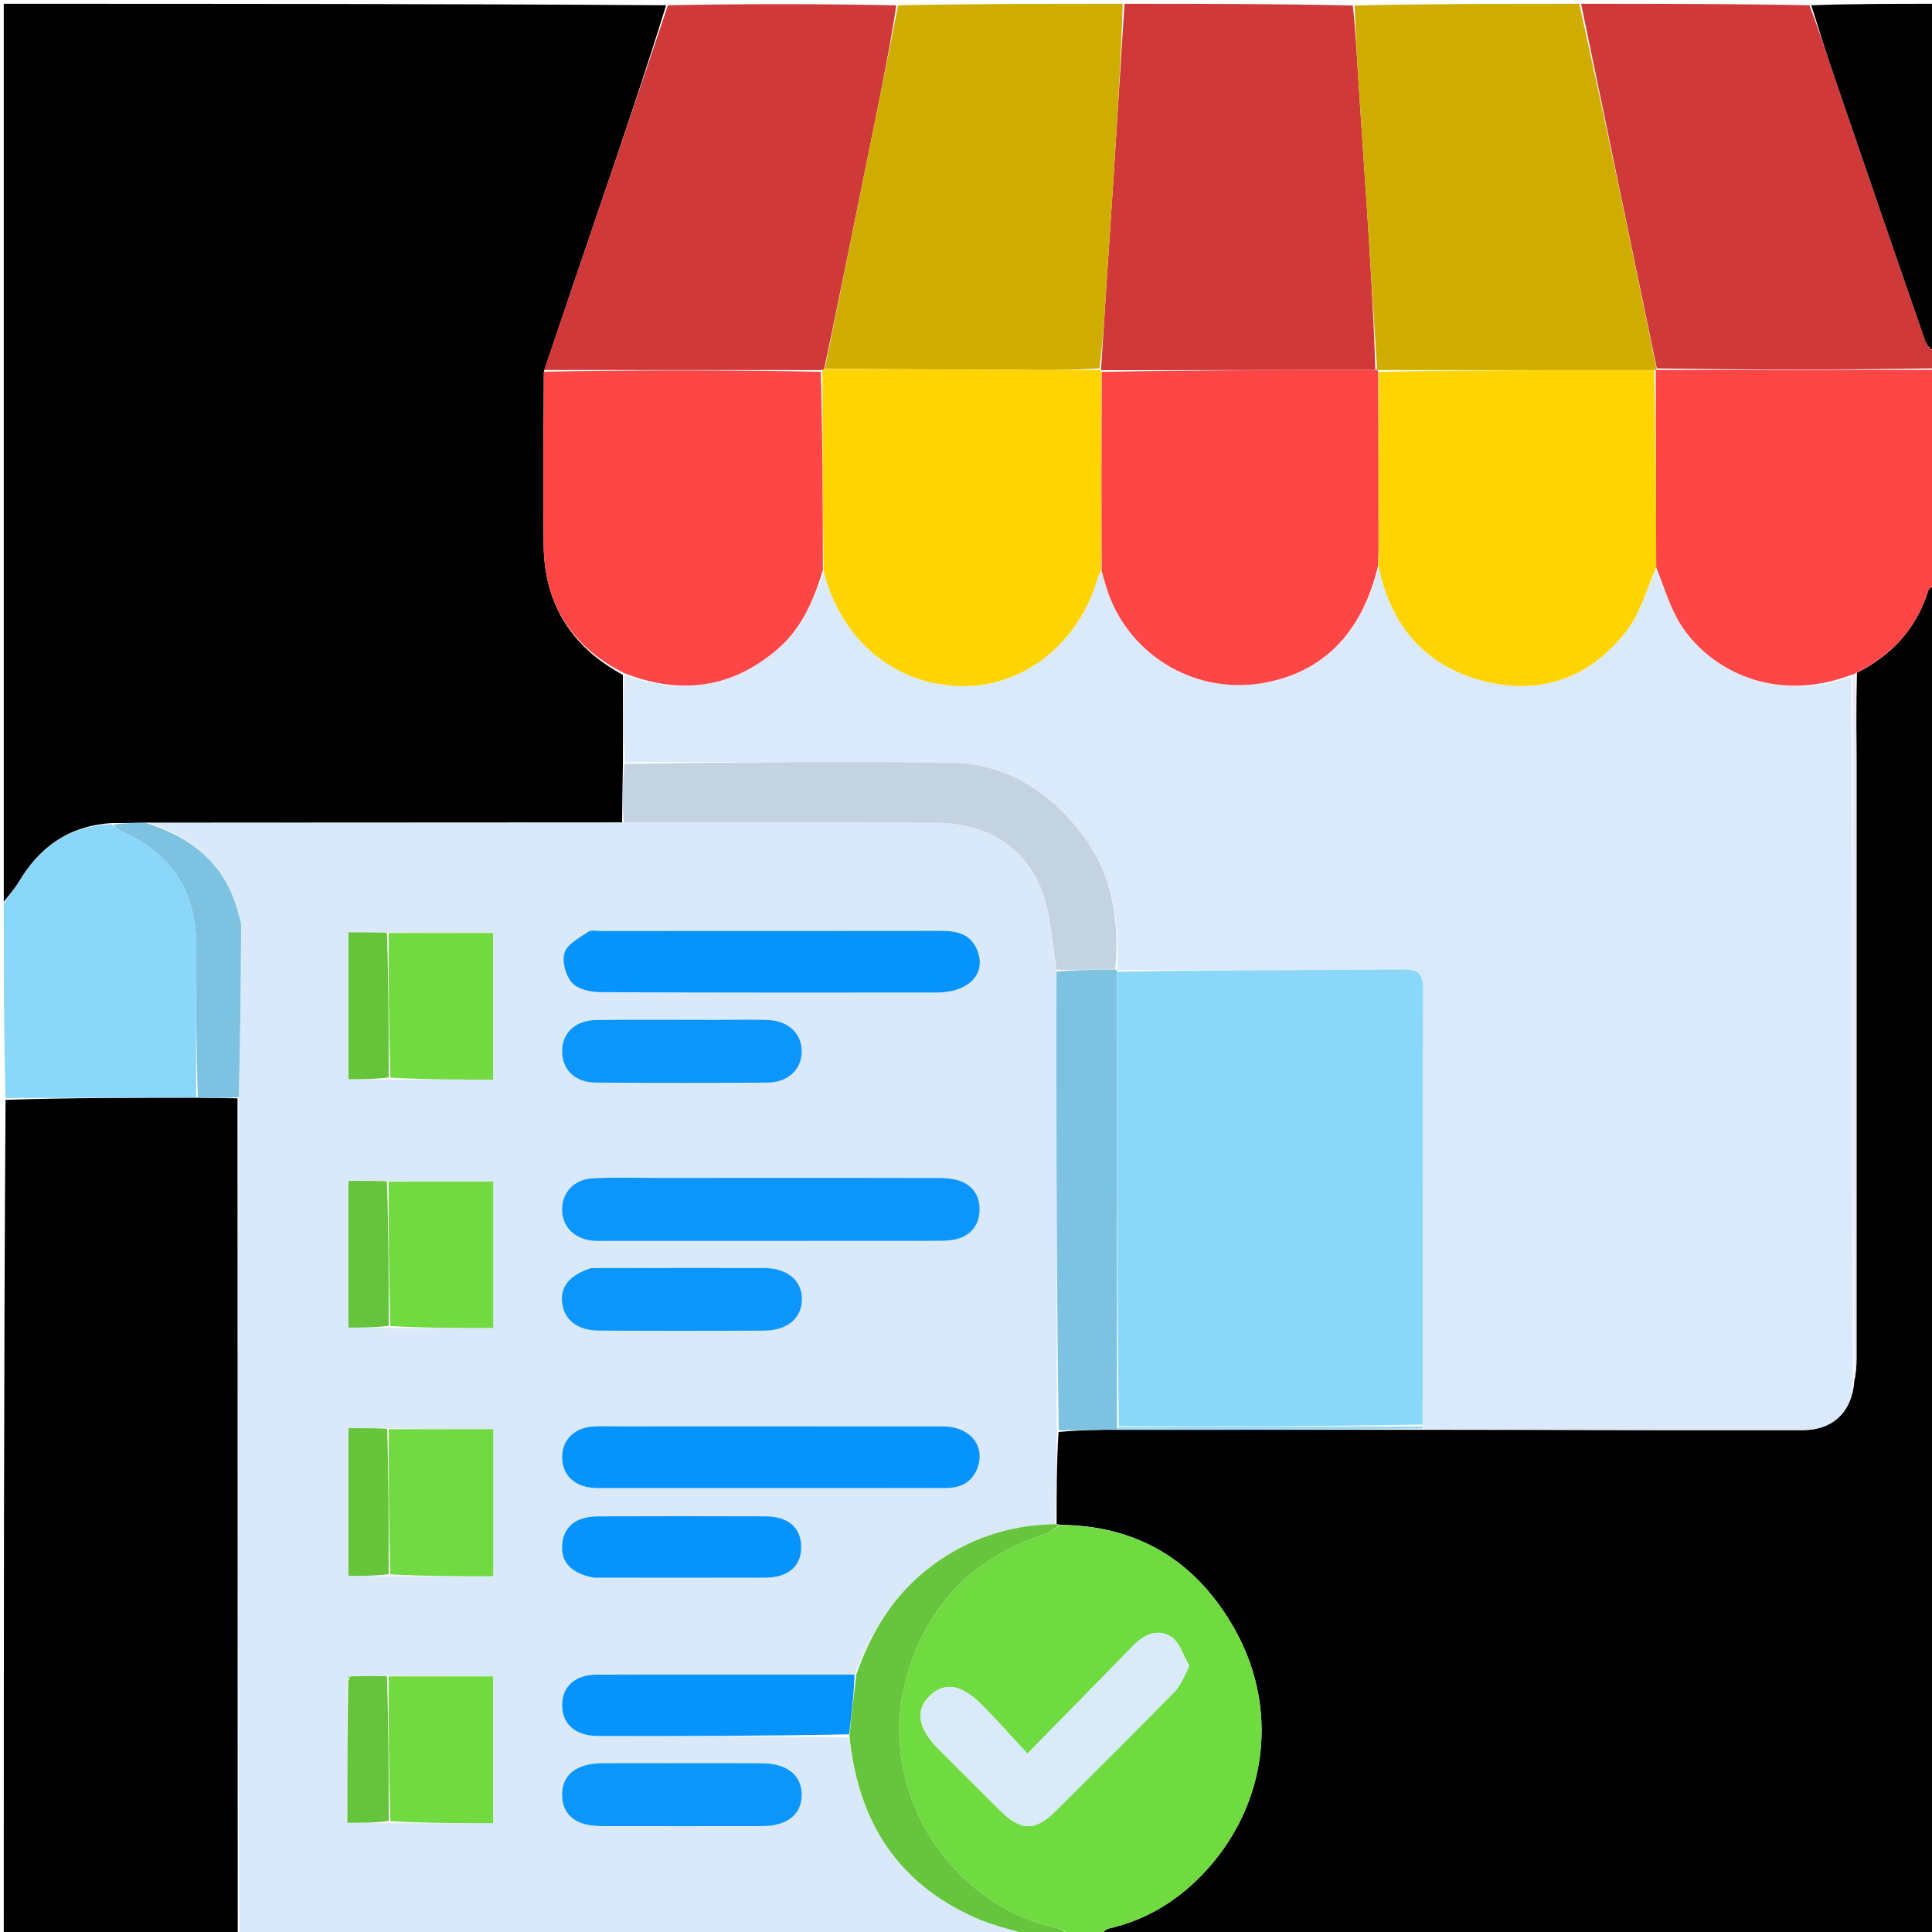 <svg xmlns="http://www.w3.org/2000/svg" xmlns:xlink="http://www.w3.org/1999/xlink" id="Layer_1" x="0px" y="0px" width="100%" viewBox="0 0 512 512" xml:space="preserve"><path fill="#D9E9FA" opacity="1" stroke="none" d="M273,513  C203.312,513 133.625,513 63.468,512.531  C62.981,438.397 62.963,364.731 63.263,290.782  C63.698,275.375 63.823,260.251 63.904,245.128  C63.909,244.324 63.544,243.517 63.347,242.712  C60.161,229.661 51.485,222.043 39.504,218.09  C81.599,217.997 123.233,217.968 165.343,217.952  C193.237,217.977 220.656,217.876 248.072,218.05  C260.735,218.13 270.951,223.54 275.866,235.368  C278.628,242.014 278.717,249.771 279.986,257.493  C279.956,266.099 279.933,274.24 279.946,282.38  C279.997,314.608 280.059,346.836 280.064,379.526  C280.009,387.944 280.008,395.901 279.565,403.921  C267.108,404.159 256.298,407.915 246.727,415.124  C236.973,422.472 230.864,432.398 226.459,443.786  C220.167,443.78 214.337,443.779 208.508,443.78  C191.686,443.782 174.863,443.738 158.042,443.81  C152.273,443.835 148.836,447.129 148.973,452.123  C149.108,457.043 152.573,460.038 158.489,460.049  C180.641,460.091 202.793,460.06 225.039,460.457  C227.365,482.755 237.863,498.952 258.186,508.101  C262.903,510.225 268.051,511.392 273,513 M92.527,444.211  C92.203,444.375 92.102,444.627 92.058,445.897  C92.058,458.247 92.058,470.596 92.058,483.062  C96.124,483.062 99.566,483.062 103.939,483.165  C112.84,483.165 121.741,483.165 130.689,483.165  C130.689,469.841 130.689,457.186 130.689,444.267  C121.191,444.267 112.089,444.267 102.093,444.09  C99.052,444.141 96.012,444.192 92.527,444.211 M103.927,351.933  C112.84,351.933 121.752,351.933 130.709,351.933  C130.709,338.632 130.709,325.955 130.709,313.108  C121.22,313.108 112.108,313.108 102.082,312.948  C98.836,312.948 95.59,312.948 92.337,312.948  C92.337,326.286 92.337,338.956 92.337,351.818  C96.101,351.818 99.549,351.818 103.927,351.933 M102.2,378.478  C98.947,378.478 95.694,378.478 92.344,378.478  C92.344,391.773 92.344,404.609 92.344,417.626  C96.109,417.626 99.548,417.626 103.919,417.718  C112.826,417.718 121.732,417.718 130.71,417.718  C130.71,404.4 130.71,391.735 130.71,378.743  C121.231,378.743 112.128,378.743 102.2,378.478 M103.935,286.108  C112.838,286.108 121.741,286.108 130.691,286.108  C130.691,272.81 130.691,260.153 130.691,247.243  C121.196,247.243 112.094,247.243 102.083,247.074  C98.836,247.074 95.59,247.074 92.338,247.074  C92.338,260.456 92.338,273.148 92.338,285.997  C96.106,285.997 99.555,285.997 103.935,286.108 M201.5,312.148  C192.013,312.148 182.525,312.142 173.038,312.151  C167.712,312.156 162.373,311.961 157.064,312.268  C152.042,312.558 148.883,316.109 148.959,320.667  C149.035,325.212 152.309,328.413 157.347,328.822  C158.34,328.903 159.344,328.851 160.342,328.851  C189.637,328.852 218.932,328.86 248.226,328.832  C250.04,328.83 251.922,328.799 253.651,328.334  C257.492,327.301 259.548,324.427 259.599,320.62  C259.65,316.813 257.675,313.888 253.848,312.779  C252.128,312.28 250.248,312.18 248.439,312.175  C233.126,312.13 217.813,312.149 201.5,312.148 M249.19,263.034  C257.235,262.819 261.586,257.643 258.84,251.495  C256.977,247.325 253.359,246.685 249.274,246.691  C219.276,246.74 189.277,246.715 159.279,246.723  C158.114,246.723 156.655,246.395 155.841,246.956  C153.515,248.562 150.323,250.191 149.598,252.484  C148.866,254.797 149.916,258.614 151.61,260.479  C153.186,262.216 156.634,262.918 159.264,262.932  C188.928,263.094 218.594,263.034 249.19,263.034 M226.5,394.361  C234.498,394.356 242.495,394.342 250.493,394.348  C254.306,394.351 257.367,393.069 258.917,389.343  C261.379,383.422 257.199,378.032 249.985,378.021  C221.493,377.974 193.001,378.001 164.509,378.001  C162.176,378.001 159.841,377.928 157.512,378.021  C152.423,378.226 149.102,381.344 148.973,385.928  C148.843,390.579 151.975,393.861 157.023,394.277  C158.513,394.399 160.019,394.358 161.518,394.358  C182.845,394.363 204.173,394.362 226.5,394.361 M189.497,270.266  C179.003,270.269 168.508,270.17 158.017,270.314  C152.356,270.391 148.852,273.885 148.965,278.811  C149.074,283.593 152.45,286.863 157.874,286.901  C173.03,287.005 188.189,286.997 203.345,286.904  C208.721,286.872 212.294,283.568 212.457,278.944  C212.629,274.06 209.096,270.538 203.485,270.312  C199.161,270.138 194.825,270.27 189.497,270.266 M156.163,336.081  C150.661,337.972 148.262,341.24 149.044,345.779  C149.767,349.974 153.192,352.587 158.675,352.622  C173.292,352.717 187.91,352.711 202.527,352.629  C208.638,352.595 212.414,349.37 212.521,344.475  C212.631,339.38 208.701,336.046 202.394,336.034  C187.278,336.005 172.162,336.031 156.163,336.081 M176.5,467.266  C170.838,467.266 165.175,467.228 159.513,467.277  C152.63,467.336 148.841,470.449 148.966,475.842  C149.087,481.082 152.694,483.923 159.378,483.935  C173.534,483.959 187.691,483.956 201.847,483.936  C208.473,483.926 212.275,481.039 212.452,475.97  C212.638,470.625 208.741,467.332 201.982,467.282  C193.822,467.223 185.661,467.267 176.5,467.266 M157.901,418.113  C172.873,418.113 187.844,418.144 202.815,418.1  C208.994,418.081 212.44,414.979 212.322,409.758  C212.21,404.771 208.852,401.873 202.881,401.854  C188.077,401.805 173.272,401.805 158.467,401.854  C152.702,401.873 149.382,404.551 148.989,409.245  C148.592,413.983 151.315,416.989 157.901,418.113 z"></path><path fill="#000000" opacity="1" stroke="none" d="M164.866,217.939  C123.233,217.968 81.599,217.997 39.058,218.005  C35.425,218.054 32.701,218.124 29.563,218.127  C18.23,218.841 10.493,224.485 5.005,233.697  C3.878,235.588 2.345,237.238 1,239  C1,159.751 1,80.501 1,1  C59.354,1 117.708,1 176.529,1.395  C170.836,19.852 164.674,37.912 158.517,55.974  C153.738,69.996 148.964,84.02 144.122,98.505  C144.048,114.129 143.897,129.293 144.071,144.454  C144.249,159.899 151.211,171.319 165.067,178.845  C165.07,186.896 165.118,194.438 165.08,202.441  C164.951,207.914 164.908,212.926 164.866,217.939 z"></path><path fill="#000000" opacity="1" stroke="none" d="M280.007,403.858  C280.008,395.901 280.009,387.944 280.521,379.505  C286.023,378.963 291.016,378.903 296.473,378.913  C323.644,378.931 350.351,378.878 377.518,378.902  C411.235,378.986 444.493,379.002 477.751,378.994  C485.824,378.992 490.894,374.034 491.422,365.881  C491.869,363.835 491.992,362.011 491.992,360.187  C492.003,307.771 492.008,255.356 491.993,202.941  C491.991,194.791 491.888,186.642 492.106,178.3  C501.618,173.475 507.958,166.372 511.045,156.418  C511.236,155.803 512.327,155.466 513,155  C513,274.243 513,393.486 513,513  C439.646,513 366.292,513 292.24,512.639  C292.371,511.852 293.154,511.232 294.032,511.032  C302.852,509.02 310.478,504.646 316.904,498.499  C335.306,480.895 339.737,454.245 327.341,431.995  C317.389,414.132 302.002,404.221 280.768,404.096  C280.348,403.956 280.177,403.907 280.007,403.858 z"></path><path fill="#000000" opacity="1" stroke="none" d="M62.945,291.065  C62.963,364.731 62.981,438.397 62.999,512.531  C42.365,513 21.73,513 1,513  C1,439.312 1,365.625 1.469,291.469  C18.618,290.945 35.299,290.891 52.433,290.91  C56.239,291.01 59.592,291.038 62.945,291.065 z"></path><path fill="#CF3939" opacity="1" stroke="none" d="M144.188,98.043  C148.964,84.02 153.738,69.996 158.517,55.974  C164.674,37.912 170.836,19.852 176.998,1.395  C197.021,1 217.042,1 237.534,1.415  C235.841,12.538 233.679,23.246 231.512,33.953  C227.208,55.211 222.901,76.468 218.426,97.809  C218.257,97.892 217.93,98.088 217.466,98.068  C192.731,98.047 168.459,98.045 144.188,98.043 z"></path><path fill="#CF3939" opacity="1" stroke="none" d="M419,1  C439.021,1 459.042,1 479.532,1.397  C482.047,7.993 484.034,14.213 486.147,20.39  C494.134,43.739 502.137,67.083 510.234,90.394  C510.706,91.752 512.058,92.805 513,94  C513,95.067 513,96.133 512.531,97.609  C487.767,98.017 463.471,98.016 439.064,97.631  C432.302,65.164 425.651,33.082 419,1 z"></path><path fill="#CF3939" opacity="1" stroke="none" d="M298,1  C318.021,1 338.042,1 358.505,1.462  C359.299,8.533 359.598,15.146 360.016,21.752  C360.716,32.814 361.517,43.87 362.23,54.932  C363.156,69.288 364.038,83.646 364.475,98.01  C340.017,98.045 316.022,98.073 291.948,98.106  C291.869,98.112 291.711,98.086 291.802,97.632  C292.262,91.06 292.612,84.942 293.008,78.826  C293.723,67.752 294.483,56.681 295.193,45.607  C296.145,30.739 297.066,15.869 298,1 z"></path><path fill="#CFAC00" opacity="1" stroke="none" d="M364.938,98.003  C364.038,83.646 363.156,69.288 362.23,54.932  C361.517,43.87 360.716,32.814 360.016,21.752  C359.598,15.146 359.299,8.533 358.973,1.462  C378.688,1 398.375,1 418.531,1  C425.651,33.082 432.302,65.164 438.97,97.66  C438.986,98.073 438.79,98.088 438.337,98.067  C413.739,98.054 389.593,98.063 365.319,98.064  C365.19,98.057 364.938,98.003 364.938,98.003 z"></path><path fill="#CFAC00" opacity="1" stroke="none" d="M297.531,1  C297.066,15.869 296.145,30.739 295.193,45.607  C294.483,56.681 293.723,67.752 293.008,78.826  C292.612,84.942 292.262,91.06 291.356,97.619  C285.34,98.049 279.859,98.053 274.379,98.026  C255.784,97.932 237.19,97.827 218.596,97.726  C222.901,76.468 227.208,55.211 231.512,33.953  C233.679,23.246 235.841,12.538 238.002,1.415  C257.688,1 277.375,1 297.531,1 z"></path><path fill="#70DA41" opacity="1" stroke="none" d="M281.018,404.187  C302.002,404.221 317.389,414.132 327.341,431.995  C339.737,454.245 335.306,480.895 316.904,498.499  C310.478,504.646 302.852,509.02 294.032,511.032  C293.154,511.232 292.371,511.852 291.772,512.639  C289.3,513 286.6,513 283.365,512.637  C282.008,511.849 281.231,511.212 280.358,511.027  C251.687,504.929 232.743,474.853 239.776,446.302  C244.746,426.125 257.345,412.953 277.038,406.443  C278.458,405.974 279.695,404.952 281.018,404.187 M315.138,441.377  C313.639,438.815 312.723,435.406 310.509,433.882  C306.941,431.425 303.254,433.098 300.281,436.15  C291.231,445.439 282.129,454.679 272.276,464.726  C268.02,460.141 264.376,456.049 260.55,452.135  C254.903,446.358 250.399,445.56 246.406,449.402  C242.461,453.198 243.258,458.057 248.754,463.559  C254.166,468.978 259.58,474.395 265.016,479.789  C270.592,485.322 274.321,485.365 279.862,479.853  C290.366,469.402 300.876,458.955 311.243,448.368  C312.9,446.675 313.824,444.265 315.138,441.377 z"></path><path fill="#FE4646" opacity="1" stroke="none" d="M439.08,98.045  C463.471,98.016 487.767,98.017 512.531,98.009  C513,116.688 513,135.375 513,154.531  C512.327,155.466 511.236,155.803 511.045,156.418  C507.958,166.372 501.618,173.475 491.883,178.355  C491.386,178.6 491.014,178.869 490.614,178.863  C469.58,186.777 452.623,176.932 445.436,165.621  C442.568,161.109 441.04,155.745 438.909,150.322  C438.875,132.613 438.832,115.351 438.79,98.088  C438.79,98.088 438.986,98.073 439.08,98.045 z"></path><path fill="#8BD7FA" opacity="1" stroke="none" d="M51.98,290.836  C35.299,290.891 18.618,290.945 1.469,291  C1,273.979 1,256.958 1,239.469  C2.345,237.238 3.878,235.588 5.005,233.697  C10.493,224.485 18.23,218.841 29.65,218.456  C30.652,219.241 31.098,219.757 31.662,220.001  C45.261,225.887 52.128,236.125 52.019,251.039  C51.922,264.304 51.987,277.57 51.98,290.836 z"></path><path fill="#000000" opacity="1" stroke="none" d="M513,93.531  C512.058,92.805 510.706,91.752 510.234,90.394  C502.137,67.083 494.134,43.739 486.147,20.39  C484.034,14.213 482.047,7.993 480.001,1.397  C490.962,1 501.923,1 513,1  C513,31.687 513,62.375 513,93.531 z"></path><path fill="#66C53D" opacity="1" stroke="none" d="M280.768,404.096  C279.695,404.952 278.458,405.974 277.038,406.443  C257.345,412.953 244.746,426.125 239.776,446.302  C232.743,474.853 251.687,504.929 280.358,511.027  C281.231,511.212 282.008,511.849 282.915,512.637  C279.969,513 276.939,513 273.454,513  C268.051,511.392 262.903,510.225 258.186,508.101  C237.863,498.952 227.365,482.755 225.108,460.019  C225.696,454.05 226.309,448.921 226.923,443.792  C230.864,432.398 236.973,422.472 246.727,415.124  C256.298,407.915 267.108,404.159 279.565,403.921  C280.177,403.907 280.348,403.956 280.768,404.096 z"></path><path fill="#C4D3E1" opacity="1" stroke="none" d="M165.343,217.952  C164.908,212.926 164.951,207.914 165.538,202.441  C194.497,201.981 222.912,201.815 251.324,202.054  C265.89,202.176 277.278,209.056 286.177,220.329  C294.694,231.117 296.805,243.635 295.556,256.951  C290.062,256.991 285.036,257.009 280.01,257.027  C278.717,249.771 278.628,242.014 275.866,235.368  C270.951,223.54 260.735,218.13 248.072,218.05  C220.656,217.876 193.237,217.977 165.343,217.952 z"></path><path fill="#7DC2E1" opacity="1" stroke="none" d="M279.986,257.493  C285.036,257.009 290.062,256.991 295.549,256.987  C296.01,257 295.984,257.069 295.99,257.53  C296.003,297.994 296.012,337.996 296.013,378.209  C296.006,378.42 296.008,378.843 296.008,378.843  C291.016,378.903 286.023,378.963 280.573,379.043  C280.059,346.836 279.997,314.608 279.946,282.38  C279.933,274.24 279.956,266.099 279.986,257.493 z"></path><path fill="#0C96FC" opacity="1" stroke="none" d="M202,312.148  C217.813,312.149 233.126,312.13 248.439,312.175  C250.248,312.18 252.128,312.28 253.848,312.779  C257.675,313.888 259.65,316.813 259.599,320.62  C259.548,324.427 257.492,327.301 253.651,328.334  C251.922,328.799 250.04,328.83 248.226,328.832  C218.932,328.86 189.637,328.852 160.342,328.851  C159.344,328.851 158.34,328.903 157.347,328.822  C152.309,328.413 149.035,325.212 148.959,320.667  C148.883,316.109 152.042,312.558 157.064,312.268  C162.373,311.961 167.712,312.156 173.038,312.151  C182.525,312.142 192.013,312.148 202,312.148 z"></path><path fill="#0693FC" opacity="1" stroke="none" d="M248.724,263.034  C218.594,263.034 188.928,263.094 159.264,262.932  C156.634,262.918 153.186,262.216 151.61,260.479  C149.916,258.614 148.866,254.797 149.598,252.484  C150.323,250.191 153.515,248.562 155.841,246.956  C156.655,246.395 158.114,246.723 159.279,246.723  C189.277,246.715 219.276,246.74 249.274,246.691  C253.359,246.685 256.977,247.325 258.84,251.495  C261.586,257.643 257.235,262.819 248.724,263.034 z"></path><path fill="#0693FC" opacity="1" stroke="none" d="M226,394.362  C204.173,394.362 182.845,394.363 161.518,394.358  C160.019,394.358 158.513,394.399 157.023,394.277  C151.975,393.861 148.843,390.579 148.973,385.928  C149.102,381.344 152.423,378.226 157.512,378.021  C159.841,377.928 162.176,378.001 164.509,378.001  C193.001,378.001 221.493,377.974 249.985,378.021  C257.199,378.032 261.379,383.422 258.917,389.343  C257.367,393.069 254.306,394.351 250.493,394.348  C242.495,394.342 234.498,394.356 226,394.362 z"></path><path fill="#0693FC" opacity="1" stroke="none" d="M226.459,443.786  C226.309,448.921 225.696,454.05 225.013,459.617  C202.793,460.06 180.641,460.091 158.489,460.049  C152.573,460.038 149.108,457.043 148.973,452.123  C148.836,447.129 152.273,443.835 158.042,443.81  C174.863,443.738 191.686,443.782 208.508,443.78  C214.337,443.779 220.167,443.78 226.459,443.786 z"></path><path fill="#71DA41" opacity="1" stroke="none" d="M102.987,444.267  C112.089,444.267 121.191,444.267 130.689,444.267  C130.689,457.186 130.689,469.841 130.689,483.165  C121.741,483.165 112.84,483.165 103.473,482.64  C103,469.499 102.993,456.883 102.987,444.267 z"></path><path fill="#71DA41" opacity="1" stroke="none" d="M102.991,247.243  C112.094,247.243 121.196,247.243 130.691,247.243  C130.691,260.153 130.691,272.81 130.691,286.108  C121.741,286.108 112.838,286.108 103.47,285.584  C103,272.454 102.996,259.848 102.991,247.243 z"></path><path fill="#71DA42" opacity="1" stroke="none" d="M103.025,378.743  C112.128,378.743 121.231,378.743 130.71,378.743  C130.71,391.735 130.71,404.4 130.71,417.718  C121.732,417.718 112.826,417.718 103.455,417.229  C103.003,404.075 103.014,391.409 103.025,378.743 z"></path><path fill="#70DA40" opacity="1" stroke="none" d="M102.995,313.108  C112.108,313.108 121.22,313.108 130.709,313.108  C130.709,325.955 130.709,338.632 130.709,351.933  C121.752,351.933 112.84,351.933 103.463,351.419  C102.998,338.307 102.997,325.708 102.995,313.108 z"></path><path fill="#0B96FC" opacity="1" stroke="none" d="M189.996,270.266  C194.825,270.27 199.161,270.138 203.485,270.312  C209.096,270.538 212.629,274.06 212.457,278.944  C212.294,283.568 208.721,286.872 203.345,286.904  C188.189,286.997 173.03,287.005 157.874,286.901  C152.45,286.863 149.074,283.593 148.965,278.811  C148.852,273.885 152.356,270.391 158.017,270.314  C168.508,270.17 179.003,270.269 189.996,270.266 z"></path><path fill="#0C96FC" opacity="1" stroke="none" d="M156.604,336.059  C172.162,336.031 187.278,336.005 202.394,336.034  C208.701,336.046 212.631,339.38 212.521,344.475  C212.414,349.37 208.638,352.595 202.527,352.629  C187.91,352.711 173.292,352.717 158.675,352.622  C153.192,352.587 149.767,349.974 149.044,345.779  C148.262,341.24 150.661,337.972 156.604,336.059 z"></path><path fill="#0B96FC" opacity="1" stroke="none" d="M177,467.266  C185.661,467.267 193.822,467.223 201.982,467.282  C208.741,467.332 212.638,470.625 212.452,475.97  C212.275,481.039 208.473,483.926 201.847,483.936  C187.691,483.956 173.534,483.959 159.378,483.935  C152.694,483.923 149.087,481.082 148.966,475.842  C148.841,470.449 152.63,467.336 159.513,467.277  C165.175,467.228 170.838,467.266 177,467.266 z"></path><path fill="#0693FC" opacity="1" stroke="none" d="M157.454,418.104  C151.315,416.989 148.592,413.983 148.989,409.245  C149.382,404.551 152.702,401.873 158.467,401.854  C173.272,401.805 188.077,401.805 202.881,401.854  C208.852,401.873 212.21,404.771 212.322,409.758  C212.44,414.979 208.994,418.081 202.815,418.1  C187.844,418.144 172.873,418.113 157.454,418.104 z"></path><path fill="#7EC2E1" opacity="1" stroke="none" d="M52.433,290.91  C51.987,277.57 51.922,264.304 52.019,251.039  C52.128,236.125 45.261,225.887 31.662,220.001  C31.098,219.757 30.652,219.241 30.065,218.523  C32.701,218.124 35.425,218.054 38.596,218.069  C51.485,222.043 60.161,229.661 63.347,242.712  C63.544,243.517 63.909,244.324 63.904,245.128  C63.823,260.251 63.698,275.375 63.263,290.782  C59.592,291.038 56.239,291.01 52.433,290.91 z"></path><path fill="#67C53C" opacity="1" stroke="none" d="M102.612,378.611  C103.014,391.409 103.003,404.075 102.989,417.183  C99.548,417.626 96.109,417.626 92.344,417.626  C92.344,404.609 92.344,391.773 92.344,378.478  C95.694,378.478 98.947,378.478 102.612,378.611 z"></path><path fill="#65C43B" opacity="1" stroke="none" d="M102.539,313.028  C102.997,325.708 102.998,338.307 102.998,351.362  C99.549,351.818 96.101,351.818 92.337,351.818  C92.337,338.956 92.337,326.286 92.337,312.948  C95.59,312.948 98.836,312.948 102.539,313.028 z"></path><path fill="#66C43B" opacity="1" stroke="none" d="M102.537,247.158  C102.996,259.848 103,272.454 103.004,285.528  C99.555,285.997 96.106,285.997 92.338,285.997  C92.338,273.148 92.338,260.456 92.338,247.074  C95.59,247.074 98.836,247.074 102.537,247.158 z"></path><path fill="#65C43B" opacity="1" stroke="none" d="M102.54,444.178  C102.993,456.883 103,469.499 103.007,482.588  C99.566,483.062 96.124,483.062 92.058,483.062  C92.058,470.596 92.058,458.247 92.297,445.347  C92.73,444.651 92.876,444.466 92.972,444.242  C96.012,444.192 99.052,444.141 102.54,444.178 z"></path><path fill="#71DA41" opacity="1" stroke="none" d="M92.75,444.227  C92.876,444.466 92.73,444.651 92.38,444.883  C92.102,444.627 92.203,444.375 92.75,444.227 z"></path><path fill="#DAEAFA" opacity="1" stroke="none" d="M296.017,256.964  C296.805,243.635 294.694,231.117 286.177,220.329  C277.278,209.056 265.89,202.176 251.324,202.054  C222.912,201.815 194.497,201.981 165.624,201.98  C165.118,194.438 165.07,186.896 165.466,178.941  C180.437,184.213 193.801,182.402 205.813,172.242  C212.405,166.665 215.641,159.098 218.303,151.451  C222.831,169.452 236.883,181.281 254.185,181.826  C270.785,182.349 285.672,170.856 290.792,153.591  C291.056,152.7 291.498,151.863 291.956,151.371  C292.38,152.857 292.703,153.971 293.028,155.085  C298.219,172.911 315.905,184.062 334.246,181.073  C350.391,178.443 360.909,167.898 365.403,150.353  C368.77,166.334 378.079,176.71 393.479,180.559  C408.59,184.336 421.59,179.446 431.045,167.184  C434.668,162.487 436.34,156.285 438.902,150.769  C441.04,155.745 442.568,161.109 445.436,165.621  C452.623,176.932 469.58,186.777 490.609,179.342  C491.016,241.918 491.028,304.011 491.04,366.103  C490.894,374.034 485.824,378.992 477.751,378.994  C444.493,379.002 411.235,378.986 377.503,378.694  C377.029,378.409 376.986,377.994 377.007,377.527  C377.033,338.798 376.981,300.537 377.127,262.277  C377.143,258.178 376.037,256.879 371.839,256.913  C346.555,257.115 321.269,257.046 295.984,257.068  C295.984,257.069 296.01,257 296.017,256.964 z"></path><path fill="#FE4646" opacity="1" stroke="none" d="M218.073,151.087  C215.641,159.098 212.405,166.665 205.813,172.242  C193.801,182.402 180.437,184.213 165.511,178.432  C151.211,171.319 144.249,159.899 144.071,144.454  C143.897,129.293 144.048,114.129 144.122,98.505  C168.459,98.045 192.731,98.047 217.5,98.525  C218.023,116.364 218.048,133.726 218.073,151.087 z"></path><path fill="#E6E6FE" opacity="1" stroke="none" d="M491.422,365.881  C491.028,304.011 491.016,241.918 491.009,179.347  C491.014,178.869 491.386,178.6 491.609,178.546  C491.888,186.642 491.991,194.791 491.993,202.941  C492.008,255.356 492.003,307.771 491.992,360.187  C491.992,362.011 491.869,363.835 491.422,365.881 z"></path><path fill="#9EDBFA" opacity="1" stroke="none" d="M376.986,377.994  C376.986,377.994 377.029,378.409 377.044,378.618  C350.351,378.878 323.644,378.931 296.473,378.913  C296.008,378.843 296.006,378.42 296.479,378.21  C323.63,377.997 350.308,377.996 376.986,377.994 z"></path><path fill="#FFD401" opacity="1" stroke="none" d="M218.303,151.451  C218.048,133.726 218.023,116.364 217.964,98.545  C217.93,98.088 218.257,97.892 218.426,97.809  C237.19,97.827 255.784,97.932 274.379,98.026  C279.859,98.053 285.34,98.049 291.266,98.073  C291.711,98.086 291.869,98.112 291.9,98.561  C291.907,116.34 291.882,133.67 291.856,151  C291.498,151.863 291.056,152.7 290.792,153.591  C285.672,170.856 270.785,182.349 254.185,181.826  C236.883,181.281 222.831,169.452 218.303,151.451 z"></path><path fill="#FF4646" opacity="1" stroke="none" d="M291.956,151.371  C291.882,133.67 291.907,116.34 291.98,98.555  C316.022,98.073 340.017,98.045 364.475,98.01  C364.938,98.003 365.19,98.057 365.226,98.516  C365.297,114.693 365.333,130.409 365.308,146.309  C365.246,146.492 365.338,146.866 365.272,147.263  C365.198,148.46 365.189,149.261 365.181,150.062  C360.909,167.898 350.391,178.443 334.246,181.073  C315.905,184.062 298.219,172.911 293.028,155.085  C292.703,153.971 292.38,152.857 291.956,151.371 z"></path><path fill="#FFD401" opacity="1" stroke="none" d="M365.369,146.126  C365.333,130.409 365.297,114.693 365.354,98.523  C389.593,98.063 413.739,98.054 438.337,98.067  C438.832,115.351 438.875,132.613 438.909,150.322  C436.34,156.285 434.668,162.487 431.045,167.184  C421.59,179.446 408.59,184.336 393.479,180.559  C378.079,176.71 368.77,166.334 365.403,150.353  C365.189,149.261 365.198,148.46 365.364,147.193  C365.641,146.488 365.59,146.288 365.369,146.126 z"></path><path fill="#D9EAF8" opacity="1" stroke="none" d="M315.113,441.782  C313.824,444.265 312.9,446.675 311.243,448.368  C300.876,458.955 290.366,469.402 279.862,479.853  C274.321,485.365 270.592,485.322 265.016,479.789  C259.58,474.395 254.166,468.978 248.754,463.559  C243.258,458.057 242.461,453.198 246.406,449.402  C250.399,445.56 254.903,446.358 260.55,452.135  C264.376,456.049 268.02,460.141 272.276,464.726  C282.129,454.679 291.231,445.439 300.281,436.15  C303.254,433.098 306.941,431.425 310.509,433.882  C312.723,435.406 313.639,438.815 315.113,441.782 z"></path><path fill="#8BD7FA" opacity="1" stroke="none" d="M377.007,377.527  C350.308,377.996 323.63,377.997 296.486,377.998  C296.012,337.996 296.003,297.994 295.99,257.53  C321.269,257.046 346.555,257.115 371.839,256.913  C376.037,256.879 377.143,258.178 377.127,262.277  C376.981,300.537 377.033,338.798 377.007,377.527 z"></path><path fill="#CFAC00" opacity="1" stroke="none" d="M365.308,146.309  C365.59,146.288 365.641,146.488 365.43,146.796  C365.338,146.866 365.246,146.492 365.308,146.309 z"></path></svg>